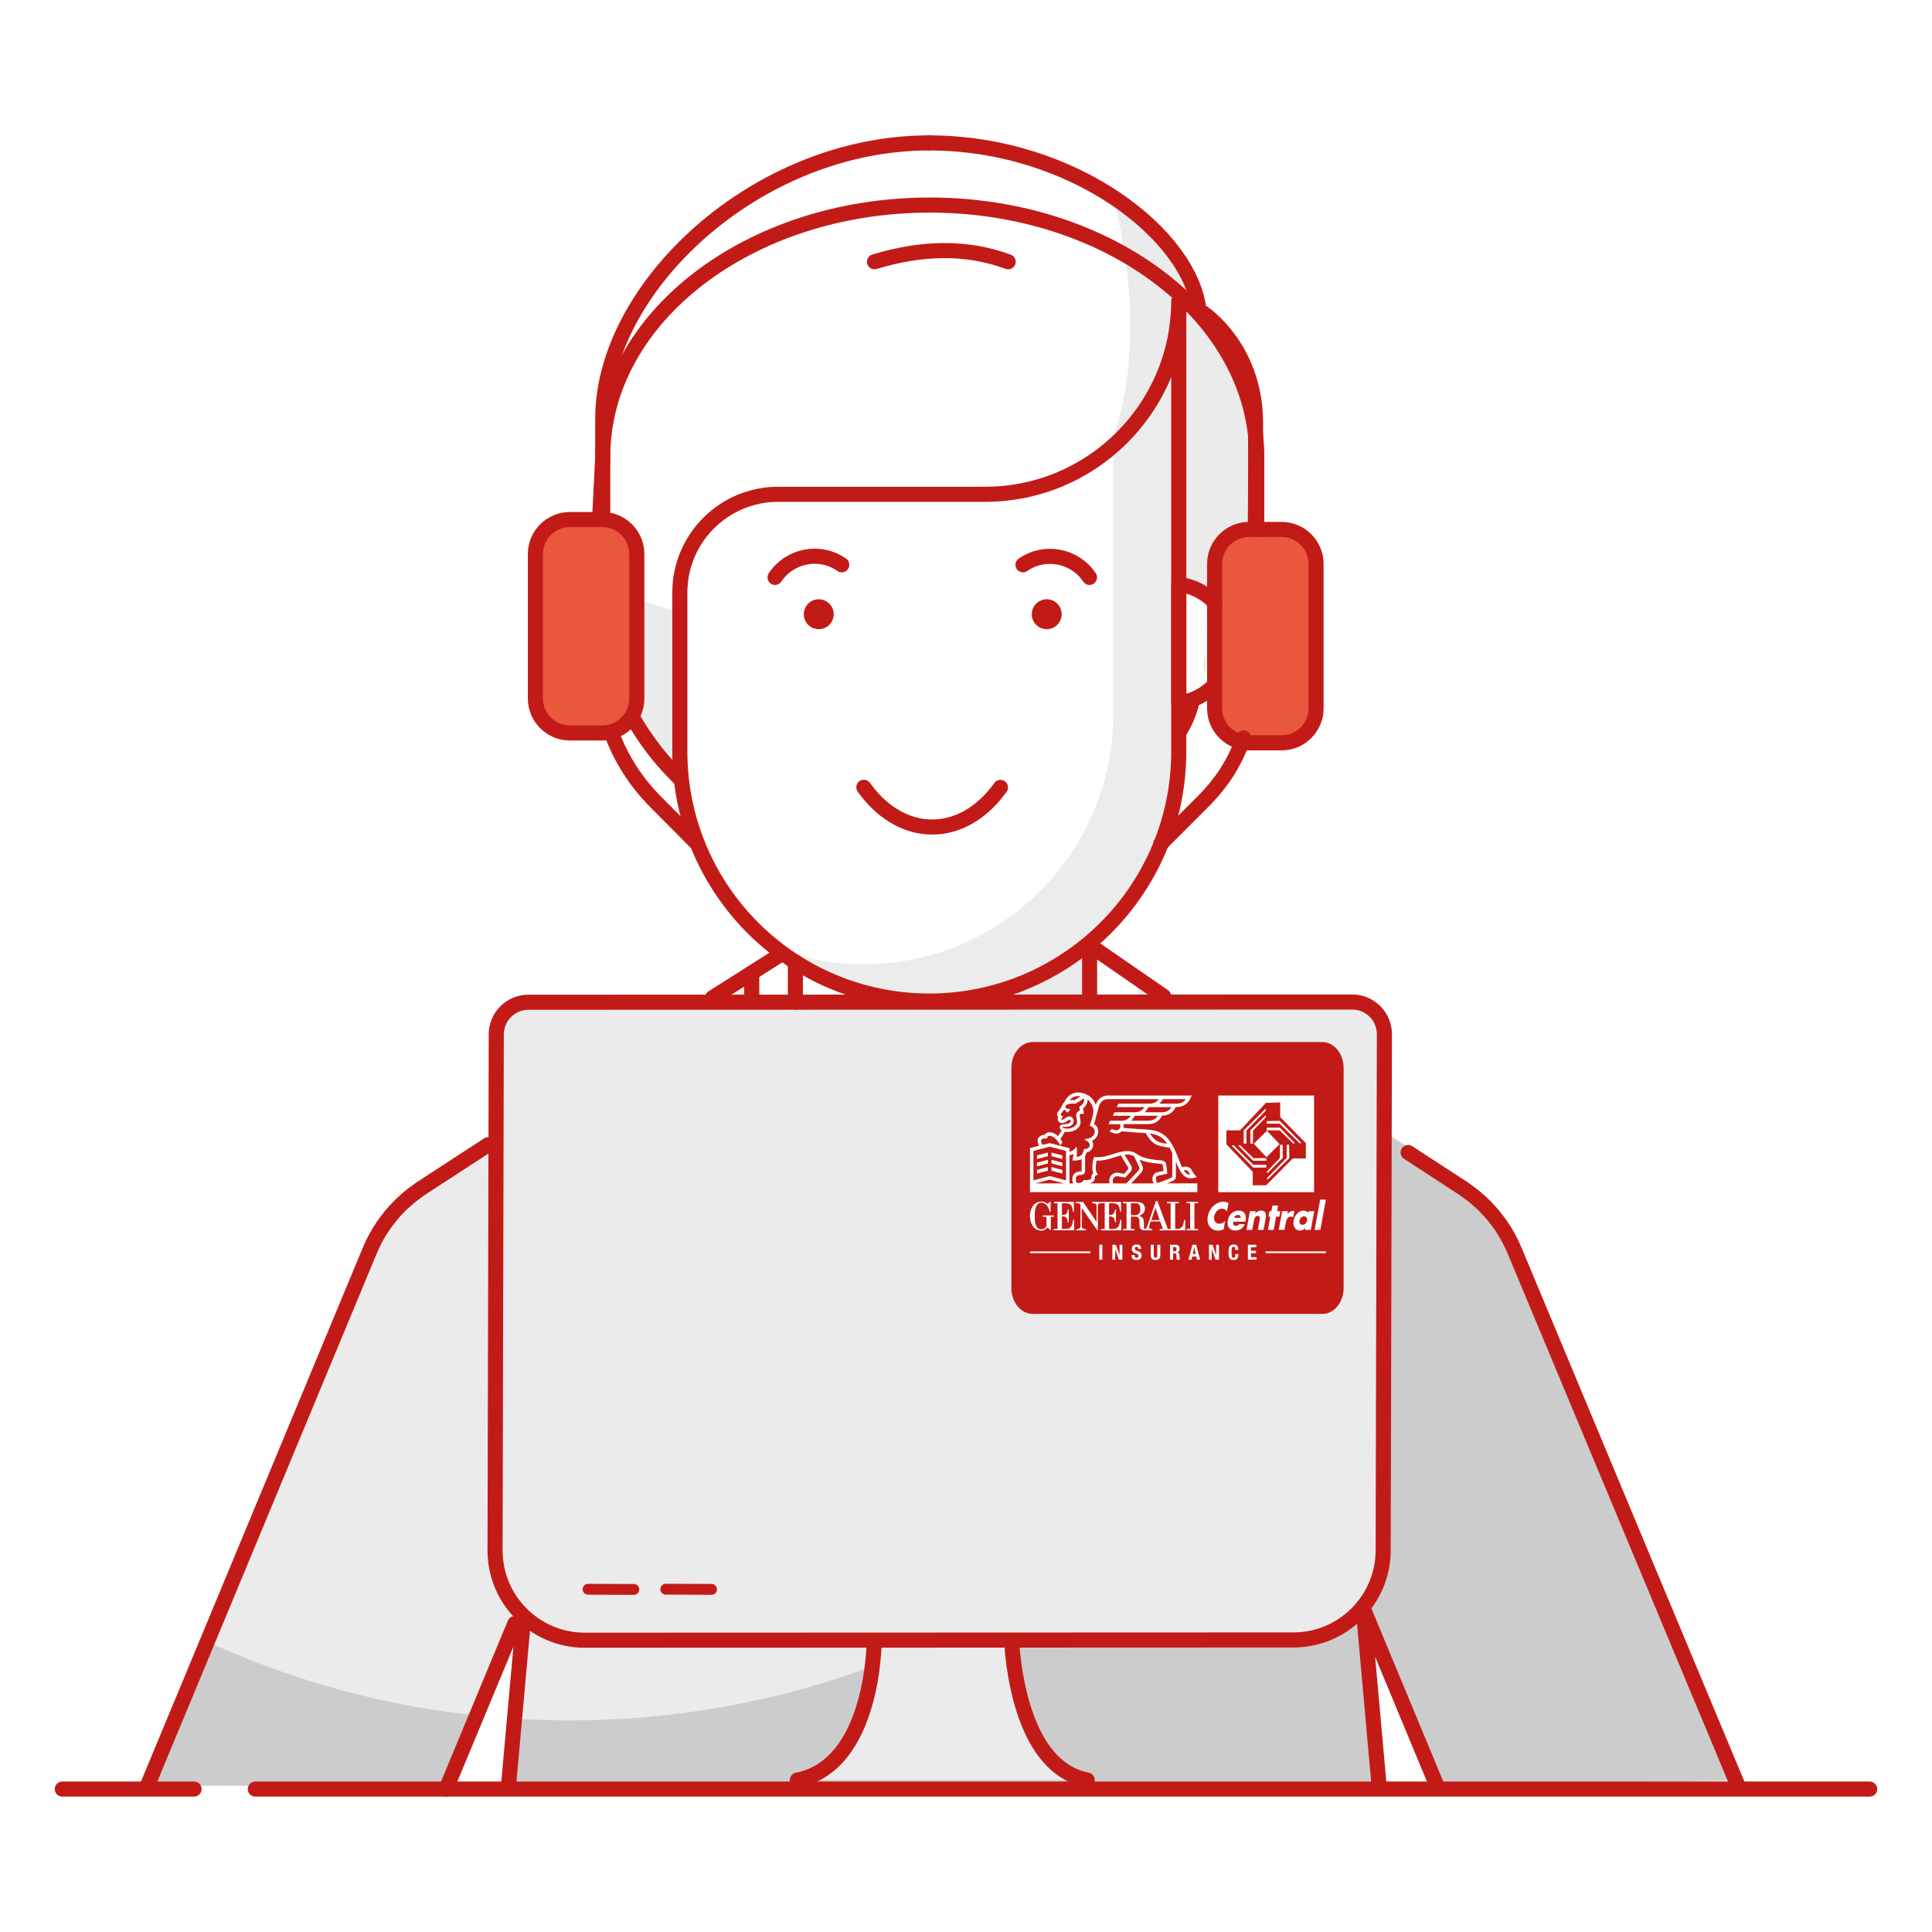<svg width="597" height="597" viewBox="0 0 597 597" fill="none" xmlns="http://www.w3.org/2000/svg">
<rect x="0" y="0" width="597" height="597" fill="#333333" stroke="none"/>
<g clip-path="url(#clip0_8210_501)">
<path fill-rule="evenodd" clip-rule="evenodd" d="M0 597H597V0H0V597Z" fill="white"/>
<path fill-rule="evenodd" clip-rule="evenodd" d="M287.769 44.164C287.769 44.164 361.998 44.383 371.34 98.482C381.955 104.979 388.326 114.857 388.345 129.787C388.363 136.489 387.118 162.086 388.284 160.808C386.913 186.679 381.335 203.017 369.81 205.876C369.866 219.855 364.857 226.832 355.137 236.706L343.92 248.068H219.59L208.499 236.706C198.765 226.841 187.263 213.418 187.291 199.431V145.953C187.291 73.79 249.757 44.164 287.769 44.164Z" fill="white"/>
<path fill-rule="evenodd" clip-rule="evenodd" d="M388.327 129.796C388.346 136.53 385.785 176.473 386.933 175.214C385.408 191.137 377.101 206.948 369.792 205.88C369.844 219.863 364.774 226.579 355.054 236.453L343.902 247.815H219.568L208.481 236.453C198.742 226.589 187.241 213.166 187.274 199.178V180.475C212.581 193.758 247.738 197.429 275.462 190.834C339.928 175.489 359.485 127.748 344.429 62.055C352.88 64.489 368.631 88.369 371.336 98.49C379.703 99.694 388.346 118.779 388.327 129.796Z" fill="#EBEBEB"/>
<path d="M287.056 44.164C233.681 44.164 186.252 88.813 186.252 129.297V194.249C186.224 208.33 197.763 228.049 207.53 237.979L218.653 249.415" stroke="#C21B17" stroke-width="4.664" stroke-linecap="round" stroke-linejoin="round"/>
<path d="M343.396 249.415L354.585 237.975C364.333 228.04 369.426 221.016 369.37 206.945C381.94 200.191 387.966 178.41 387.905 161.577C387.994 155.934 388.04 140.836 387.966 130.351C387.798 106.21 370.242 95.38 370.494 95.94C368.027 72.787 331.899 44.164 287.059 44.164" stroke="#C21B17" stroke-width="4.664" stroke-linecap="round" stroke-linejoin="round"/>
<path fill-rule="evenodd" clip-rule="evenodd" d="M246.013 291.867L131.716 366.217L131.72 366.226C131.58 366.32 131.436 366.408 131.296 366.502C130.806 366.828 130.344 367.196 129.869 367.542C129.211 368.022 128.549 368.484 127.919 369.001C127.625 369.244 127.355 369.515 127.061 369.762C126.301 370.424 125.54 371.086 124.822 371.8C124.664 371.958 124.519 372.136 124.365 372.299C123.563 373.12 122.779 373.959 122.042 374.855C121.889 375.037 121.758 375.242 121.609 375.429C120.904 376.31 120.214 377.201 119.58 378.143C117.985 380.494 116.632 383.017 115.527 385.671C115.527 385.675 115.527 385.675 115.527 385.68L46.531 551.721L139.118 552.047L160.218 501.256M160.218 501.256L163.599 493.117L162.783 502.235M162.783 502.235L158.394 551.264H427.455L422.529 496.26L445.383 551.264L537.676 550.247L469.301 385.68C469.296 385.675 469.296 385.675 469.296 385.671C468.191 383.017 466.838 380.494 465.243 378.143C464.604 377.192 463.904 376.291 463.195 375.401C463.051 375.223 462.929 375.032 462.785 374.855C462.043 373.959 461.26 373.12 460.457 372.294C460.299 372.136 460.159 371.958 460 371.8C459.282 371.082 458.522 370.424 457.757 369.762C457.473 369.515 457.197 369.244 456.903 369.001C456.274 368.484 455.607 368.017 454.949 367.542C454.473 367.192 454.016 366.828 453.527 366.502C453.387 366.408 453.247 366.32 453.102 366.226L453.107 366.217L338.809 291.867" fill="#CCCCCC"/>
<path fill-rule="evenodd" clip-rule="evenodd" d="M338.809 291.867H246.013L131.715 366.217L131.72 366.226C131.575 366.32 131.435 366.408 131.295 366.502C130.806 366.828 130.344 367.196 129.868 367.542C129.211 368.022 128.548 368.484 127.919 369.001C127.625 369.244 127.35 369.515 127.06 369.762C126.3 370.424 125.54 371.086 124.822 371.8C124.663 371.958 124.518 372.136 124.365 372.299C123.562 373.12 122.779 373.959 122.042 374.855C121.888 375.037 121.757 375.242 121.608 375.429C120.904 376.31 120.214 377.201 119.579 378.143C117.984 380.494 116.632 383.017 115.526 385.671L115.521 385.68L64.842 507.655C90.699 519.394 118.744 527.169 148.193 530.191L163.599 493.117L160.194 531.143C165.432 531.446 170.702 531.614 176.01 531.614C293.535 531.614 393.448 456.289 430.15 351.287L338.809 291.867Z" fill="#EBEBEB"/>
<path fill-rule="evenodd" clip-rule="evenodd" d="M233.568 299.961V325.665C233.568 358.22 259.958 384.614 292.513 384.614C325.068 384.614 351.457 358.22 351.457 325.665V299.476L332.796 288.04C332.796 288.04 282.354 307.727 249.981 285.512C240.704 293.823 233.568 299.961 233.568 299.961Z" fill="white"/>
<path fill-rule="evenodd" clip-rule="evenodd" d="M247.059 283.637V325.661C247.059 350.767 267.413 371.121 292.519 371.121C317.626 371.121 337.98 350.767 337.98 325.661V283.633C323.521 290.065 285.136 306.865 247.059 283.637Z" fill="#EBEBEB"/>
<path fill-rule="evenodd" clip-rule="evenodd" d="M261.75 290.727C256.881 288.955 251.97 286.627 247.059 283.633V325.651C247.059 350.539 267.063 370.725 291.862 371.079V333.021C291.862 313.945 279.674 297.252 261.75 290.727Z" fill="white"/>
<path fill-rule="evenodd" clip-rule="evenodd" d="M371.781 214.568C369.734 215.436 367.486 215.912 365.126 215.912C355.686 215.912 348.027 208.258 348.027 198.813C348.027 189.373 355.686 181.715 365.126 181.715C367.994 181.715 370.695 182.424 373.069 183.669" fill="white"/>
<path fill-rule="evenodd" clip-rule="evenodd" d="M373.072 183.684C378.515 186.543 382.228 192.251 382.228 198.828C382.228 205.908 377.923 211.985 371.785 214.583" fill="white"/>
<path fill-rule="evenodd" clip-rule="evenodd" d="M365.128 93.082V232.505C365.128 275.069 330.642 309.588 288.077 309.625C245.485 309.625 210.957 275.097 210.957 232.505V183.117C210.957 166.368 224.511 152.782 241.264 152.74H304.882C337.913 152.983 364.885 126.407 365.128 93.376C365.128 93.278 365.128 93.18 365.128 93.082Z" fill="#ECECEC"/>
<path fill-rule="evenodd" clip-rule="evenodd" d="M343.995 220.759V138.793C333.132 148.009 319.345 153.056 305.101 153.028H241.483C224.707 152.948 211.036 166.484 210.957 183.26C210.957 183.311 210.957 183.358 210.957 183.409V232.499C210.985 256.486 222.188 279.083 241.264 293.626C249.445 296.49 258.055 297.954 266.725 297.954C309.359 297.996 343.953 263.468 343.995 220.834V220.759Z" fill="white"/>
<path fill-rule="evenodd" clip-rule="evenodd" d="M253.001 185.18C255.552 185.18 257.623 187.251 257.623 189.802C257.623 192.358 255.552 194.424 253.001 194.424C250.45 194.424 248.379 192.358 248.379 189.802C248.379 187.251 250.45 185.18 253.001 185.18Z" fill="#C21B17"/>
<path fill-rule="evenodd" clip-rule="evenodd" d="M323.446 185.18C325.998 185.18 328.068 187.251 328.068 189.802C328.068 192.358 325.998 194.424 323.446 194.424C320.895 194.424 318.824 192.358 318.824 189.802C318.824 187.251 320.895 185.18 323.446 185.18Z" fill="#C21B17"/>
<path fill-rule="evenodd" clip-rule="evenodd" d="M154.001 478.823L427.399 479.322C427.371 492.064 418.299 507.05 405.562 507.017L177.004 507.083C170.875 507.069 165.003 504.615 160.684 500.264C156.365 495.912 153.959 490.022 153.987 483.893L154.001 478.758V478.823Z" fill="#CCCCCC"/>
<path fill-rule="evenodd" clip-rule="evenodd" d="M246.395 550.048C270.116 545.37 270.116 503.062 270.116 503.062H312.419C312.419 503.062 312.419 545.37 335.945 550.048" fill="#EBEBEB"/>
<path fill-rule="evenodd" clip-rule="evenodd" d="M350.186 309.633H418.869C424.359 309.647 428.804 314.106 428.79 319.6L428.412 479.265C428.375 494.591 415.922 506.983 400.6 506.951L181.66 507.035C166.334 506.997 153.941 494.544 153.979 479.218L154.352 319.553C154.366 314.059 158.829 309.619 164.319 309.633H350.186Z" fill="#EBEBEB"/>
<path fill-rule="evenodd" clip-rule="evenodd" d="M396.461 229.979H386.377C380.529 229.979 375.748 225.193 375.748 219.349V174.677C375.748 168.828 380.529 164.043 386.377 164.043H396.461C402.31 164.043 407.091 168.828 407.091 174.677V219.349C407.091 225.193 402.31 229.979 396.461 229.979Z" fill="#E9573D"/>
<path fill-rule="evenodd" clip-rule="evenodd" d="M186.151 226.483H176.067C170.218 226.483 165.438 221.697 165.438 215.853V171.181C165.438 165.332 170.218 160.547 176.067 160.547H186.151C191.999 160.547 196.78 165.332 196.78 171.181V215.853C196.78 221.697 191.999 226.483 186.151 226.483Z" fill="#E9573D"/>
<path d="M245.773 309.668V297.262" stroke="#C21B17" stroke-width="4.664" stroke-linecap="round" stroke-linejoin="round"/>
<path d="M336.695 291.449V308.45" stroke="#C21B17" stroke-width="4.664" stroke-linecap="round" stroke-linejoin="round"/>
<path d="M241.053 295.05L220.158 308.31M150.85 353.728L130.436 367.007L130.44 367.011C130.3 367.105 130.156 367.193 130.016 367.287C129.526 367.618 129.069 367.982 128.593 368.331C127.936 368.807 127.273 369.274 126.644 369.787C126.345 370.029 126.075 370.3 125.786 370.552C125.025 371.209 124.265 371.871 123.547 372.585C123.384 372.748 123.244 372.926 123.085 373.084C122.288 373.91 121.499 374.749 120.762 375.64C120.608 375.827 120.478 376.027 120.329 376.218C119.629 377.095 118.939 377.986 118.3 378.928C116.709 381.284 115.352 383.807 114.251 386.461L114.247 386.465L45.256 552.511M137.838 552.832L159.082 501.705M161.624 501.705L157.114 552.054M426.174 552.054L421.249 497.046L444.103 552.054M537.147 552.054L468.02 386.465L468.016 386.461C466.915 383.807 465.558 381.284 463.967 378.933C463.324 377.977 462.629 377.077 461.915 376.19C461.775 376.013 461.649 375.817 461.505 375.64C460.768 374.749 459.98 373.91 459.182 373.084C459.024 372.921 458.879 372.748 458.72 372.585C458.002 371.871 457.242 371.209 456.482 370.552C456.192 370.3 455.922 370.029 455.623 369.787C454.994 369.274 454.331 368.807 453.674 368.327C453.198 367.982 452.741 367.613 452.251 367.287C452.111 367.193 451.967 367.105 451.827 367.011L451.832 367.007L435.125 356.14M359.562 307.862L337.534 292.652" stroke="#C21B17" stroke-width="4.664" stroke-linecap="round" stroke-linejoin="round"/>
<path d="M232.293 309.34V300.758" stroke="#C21B17" stroke-width="4.664" stroke-linecap="round" stroke-linejoin="round"/>
<path d="M239.498 178.417C243.994 171.672 253.103 169.849 259.847 174.345C259.941 174.406 260.029 174.466 260.118 174.527" stroke="#C21B17" stroke-width="4.664" stroke-linecap="round" stroke-linejoin="round"/>
<path d="M336.655 178.418C332.14 171.688 323.022 169.887 316.291 174.402C316.231 174.444 316.17 174.486 316.109 174.528" stroke="#C21B17" stroke-width="4.664" stroke-linecap="round" stroke-linejoin="round"/>
<path d="M309.15 243.31C303.395 251.365 295.33 256.117 286.576 255.507C278.908 254.97 272.015 250.404 266.936 243.277" stroke="#C21B17" stroke-width="4.664" stroke-linecap="round" stroke-linejoin="round"/>
<path d="M375.343 186.171C372.479 183.153 368.604 181.101 364.252 180.551V217.238C368.445 216.707 372.13 214.813 374.919 212.052" stroke="#C21B17" stroke-width="4.664" stroke-linecap="round" stroke-linejoin="round"/>
<path fill-rule="evenodd" clip-rule="evenodd" d="M336.517 291.445C323.136 302.615 305.911 309.336 287.125 309.336C244.672 309.294 210.237 274.957 210.074 232.505V183.122C210.074 166.34 223.675 152.74 240.456 152.74H304.148C337.217 152.861 364.124 126.155 364.245 93.082V232.505C364.156 256.198 353.392 277.359 336.517 291.445Z" stroke="#C21B17" stroke-width="4.664" stroke-linecap="round" stroke-linejoin="round"/>
<path d="M188.967 226.516C191.924 234.487 196.588 241.804 202.735 247.914L215.505 260.759" stroke="#C21B17" stroke-width="4.664" stroke-linecap="round" stroke-linejoin="round"/>
<path d="M358.668 260.76L371.508 247.92C377.632 241.814 381.335 235.98 384.278 228.027" stroke="#C21B17" stroke-width="4.664" stroke-linecap="round" stroke-linejoin="round"/>
<path d="M19.253 552.836H59.965" stroke="#C21B17" stroke-width="4.664" stroke-linecap="round" stroke-linejoin="round"/>
<path d="M78.897 552.836H577.746" stroke="#C21B17" stroke-width="4.664" stroke-linecap="round" stroke-linejoin="round"/>
<path fill-rule="evenodd" clip-rule="evenodd" d="M163.317 309.698L417.868 309.633C423.357 309.647 427.797 314.11 427.788 319.6L427.41 479.33C427.233 494.428 415.018 506.615 399.92 506.755L180.658 506.839C165.332 506.801 152.939 494.348 152.977 479.027L153.35 319.619C153.364 314.124 157.827 309.684 163.317 309.698Z" stroke="#C21B17" stroke-width="4.664"/>
<path d="M181.717 491.094L195.854 491.145" stroke="#C21B17" stroke-width="3.358" stroke-linecap="round" stroke-linejoin="round"/>
<path d="M312.793 509.75C313.894 521.867 318.306 546.54 335.95 550.052" stroke="#C21B17" stroke-width="4.664" stroke-linecap="round" stroke-linejoin="round"/>
<path d="M246.395 550.062C270.116 545.384 270.116 507.055 270.116 507.055" stroke="#C21B17" stroke-width="4.664" stroke-linecap="round" stroke-linejoin="round"/>
<path d="M205.729 491.074L219.865 491.126" stroke="#C21B17" stroke-width="3.358" stroke-linecap="round" stroke-linejoin="round"/>
<path fill-rule="evenodd" clip-rule="evenodd" d="M186.151 226.483H176.067C170.218 226.483 165.438 221.697 165.438 215.853V171.181C165.438 165.332 170.218 160.547 176.067 160.547H186.151C191.999 160.547 196.78 165.332 196.78 171.181V215.853C196.78 221.697 191.999 226.483 186.151 226.483Z" stroke="#C21B17" stroke-width="4.664"/>
<path fill-rule="evenodd" clip-rule="evenodd" d="M396.043 229.541H385.959C380.111 229.541 375.33 224.756 375.33 218.912V174.24C375.33 168.391 380.111 163.605 385.959 163.605H396.043C401.892 163.605 406.673 168.391 406.673 174.24V218.912C406.673 224.756 401.892 229.541 396.043 229.541Z" stroke="#C21B17" stroke-width="4.664"/>
<path d="M185.27 160.543L186.254 141.15C186.254 98.194 231.495 63.367 287.301 63.367C343.106 63.367 388.343 98.194 388.343 141.15V163.617" stroke="#C21B17" stroke-width="4.664" stroke-linecap="round" stroke-linejoin="round"/>
<path d="M270.225 80.881C284.641 76.511 298.479 76.054 311.53 80.881" stroke="#C21B17" stroke-width="4.664" stroke-linecap="round" stroke-linejoin="round"/>
<path fill-rule="evenodd" clip-rule="evenodd" d="M408.602 406H319.108C315.469 406 312.521 402.412 312.521 397.987V330.013C312.521 325.588 315.469 322 319.108 322H408.602C412.239 322 415.188 325.588 415.188 330.013V397.987C415.188 402.412 412.239 406 408.602 406Z" fill="#C21B17"/>
<path d="M360.554 365.672L361.647 365.254L361.662 365.249C363.215 364.6 363.435 364.195 363.364 363.154V358.942C364.546 361.969 365.662 364.097 367.954 364.097C368.265 364.097 368.597 364.059 368.955 363.976L369.849 363.773L369.233 363.087C368.843 362.652 368.651 362.314 368.431 361.92C368.339 361.76 368.25 361.593 368.135 361.41C367.599 360.531 366.324 360.235 365.292 360.701C364.822 359.764 364.352 358.54 363.785 357.03L363.66 356.741C363.563 356.517 363.463 356.288 363.364 356.061V356.022H363.348C362.996 355.226 362.62 354.425 362.173 353.675C361.765 352.992 361.351 352.407 360.906 351.879C359.713 350.465 358.132 349.583 356.206 349.264C354.878 349.042 353.933 348.993 352.743 348.937C352.495 348.926 352.237 348.913 351.961 348.895C351.422 348.864 350.306 348.774 349.228 348.684C348.5 348.625 347.757 348.563 347.169 348.519C347.21 348.352 347.233 348.179 347.233 348.001C347.233 347.759 347.21 347.548 347.169 347.355H354.824C356.796 347.355 358.224 346.476 359.075 344.744C361.037 344.726 362.457 343.83 363.295 342.078H363.568C365.609 342.078 367.07 341.137 367.908 339.282L368.255 338.519H342.318C340.615 338.519 339.164 339.64 338.62 341.374L338.604 341.434C338.165 340.194 337.358 339.14 336.321 338.519C334.883 337.656 333.248 337.368 331.945 337.744C331.516 337.87 331.084 338.066 330.74 338.298C330.438 338.496 330.019 338.816 329.715 339.21C329.383 339.638 329.064 340.158 328.829 340.642C328.681 340.766 328.563 340.892 328.484 341.016L328.173 341.604L328.157 341.637C327.787 342.485 327.335 343.072 326.982 343.485C326.632 343.897 326.614 344.286 326.66 344.541C326.711 344.819 326.862 345.049 327.021 345.221L327.01 345.237C326.906 345.417 326.852 345.621 326.852 345.832C326.852 346.522 327.447 347.043 328.18 347.043C328.714 347.043 329.148 346.793 329.606 346.484C329.792 346.36 330.29 346.028 330.451 346.01C330.655 346.01 330.844 346.198 330.844 346.404C330.844 346.968 330.121 347.275 329.603 347.311L328.551 347.424C327.792 347.496 327.432 347.903 327.432 348.264C327.432 348.625 327.605 348.834 327.723 348.955L327.802 349.035L328.07 349.274L326.952 351.088C326.155 350.343 325.222 349.893 324.397 349.867C323.863 349.849 323.401 350.014 323.061 350.333C322.964 350.428 322.877 350.534 322.806 350.653H322.785C321.904 350.653 321.194 351.129 320.844 351.665C320.469 352.25 320.604 353.263 321.082 354.036L318.262 354.773V368.369H369.977V365.659H360.561L360.554 365.672ZM367.164 361.985C367.267 362.152 367.356 362.309 367.44 362.459C367.542 362.644 367.645 362.827 367.767 363.015C366.955 362.966 366.342 362.51 365.775 361.655C366.299 361.469 366.932 361.601 367.167 361.985M355.984 350.354C357.65 350.632 359.014 351.387 360.038 352.601C360.258 352.863 360.47 353.137 360.676 353.435C357.874 353.064 356.899 352.655 355.333 350.256C355.542 350.284 355.757 350.315 355.984 350.354ZM354.778 346.308H349.522C349.971 345.909 350.349 345.396 350.653 344.778H357.798C357.126 345.816 356.155 346.308 354.781 346.308M358.962 343.698H353.706C354.171 343.286 354.559 342.758 354.868 342.111H362.02C361.348 343.188 360.362 343.698 358.965 343.698M359.318 339.638H366.439C365.772 340.586 364.822 341.037 363.507 341.037H358.25C358.666 340.666 359.024 340.199 359.318 339.638ZM330.538 339.913C330.706 339.697 330.98 339.455 331.307 339.238C331.562 339.068 331.894 338.916 332.221 338.821C332.737 338.674 333.33 338.661 333.945 338.78L332.055 339.955C331.82 339.929 331.59 339.918 331.368 339.918C331.046 339.918 330.752 339.944 330.482 339.988C330.502 339.962 330.52 339.936 330.54 339.911M328.331 348.329C328.349 348.254 328.408 348.195 328.469 348.197L329.391 348.228C330.512 348.189 331.657 347.723 331.784 346.543C331.784 345.747 331.222 344.969 330.431 344.969C330.007 344.969 329.531 345.265 328.995 345.623C328.645 345.858 328.369 346.041 328.162 346.041C328.022 346.041 327.907 345.945 327.907 345.868C327.907 345.855 327.907 345.84 327.912 345.827L328.499 345.033L327.991 344.688C327.884 344.616 327.715 344.482 327.697 344.381C327.687 344.335 327.756 344.25 327.779 344.224C327.989 343.977 328.231 343.675 328.474 343.302C328.625 343.09 328.711 342.972 328.962 342.972C329.212 342.972 329.414 343.173 329.414 343.42C329.414 343.585 329.59 343.714 329.812 343.714C330.035 343.714 330.134 343.557 330.27 343.42C330.27 343.42 330.793 342.936 330.515 342.706C330.198 342.444 328.929 342.979 329.281 341.802L329.371 341.634C329.506 341.454 330.114 341.001 331.368 341.001C331.606 341.001 331.856 341.019 332.111 341.05L332.3 341.073L334.962 339.416C334.985 339.473 334.995 339.514 334.995 339.514V339.529C335.136 340.344 334.627 341.31 333.818 341.781L333.491 341.969L333.7 343.18C333.016 343.392 332.54 343.943 332.54 344.61C332.54 344.84 332.592 345.11 332.66 345.453C332.735 345.834 332.819 346.265 332.839 346.705C332.839 347.968 331.115 348.8 329.657 348.751H329.618C329.557 348.751 328.63 348.674 328.4 348.493C328.356 348.46 328.321 348.385 328.331 348.329ZM321.731 352.286C321.94 351.962 322.423 351.681 323.026 351.789L323.483 351.869L323.626 351.426C323.664 351.307 323.715 351.22 323.787 351.15C323.917 351.029 324.106 350.97 324.351 350.977C324.997 350.998 325.802 351.451 326.459 352.16C326.696 352.418 326.906 352.717 327.095 353.021C327.13 353.085 327.174 353.152 327.212 353.214C327.266 353.299 327.309 353.366 327.317 353.384C327.34 353.425 327.664 353.917 327.641 353.948C327.863 353.636 328.083 353.319 328.305 353.008C328.31 353 328.303 352.969 328.282 352.928C328.231 352.82 328.116 352.634 328.045 352.523C328.027 352.495 328.012 352.469 327.994 352.443C327.994 352.441 327.991 352.438 327.989 352.436C327.984 352.423 327.953 352.376 327.915 352.315C327.84 352.199 327.736 352.029 327.69 351.936L329.084 349.686C329.432 349.761 329.728 349.771 329.869 349.771H329.904C331.871 349.771 333.907 348.627 333.907 346.713V346.667C333.881 346.146 333.784 345.646 333.708 345.247C333.657 344.984 333.608 344.737 333.608 344.61C333.608 344.399 333.899 344.167 334.318 344.167H334.954L334.666 342.505C335.56 341.841 336.111 340.758 336.081 339.725C337.044 340.47 337.726 341.766 337.851 343.142C337.887 343.541 337.807 344.1 337.68 344.688L337.611 344.933H337.621C337.394 345.896 337.056 346.883 336.88 347.349L336.717 347.782L337.118 348.012C337.836 348.421 338.277 348.72 338.277 349.674C338.277 350.766 337.302 351.606 336.359 351.784L335.069 352.026L336.16 352.76C336.51 352.995 336.717 353.379 336.717 353.786C336.717 354.474 336.137 355.03 335.427 355.03H335.016L334.901 355.412C334.5 356.726 334.065 357.37 332.668 357.506C332.732 357.107 332.778 356.723 332.778 356.18C332.778 356.051 332.768 355.693 332.763 355.579L332.701 354.355L331.846 355.231C331.557 355.528 331.044 355.765 330.477 355.875V354.806L324.367 353.206L322.19 353.776C321.708 353.286 321.608 352.477 321.728 352.289M319.973 365.677L324.367 364.525L328.76 365.677H319.973ZM329.409 364.731L324.369 363.41L319.327 364.731V355.636L324.369 354.317L329.409 355.636V364.731ZM331.751 362.964C331.296 363.623 331.24 364.535 331.585 365.677H330.479V356.965C330.875 356.904 331.302 356.79 331.7 356.607C331.677 356.989 331.626 357.287 331.554 357.689C331.539 357.782 331.521 357.88 331.503 357.983L331.396 358.612H332.03C332.975 358.612 333.682 358.462 334.224 358.179V361.815C334.224 361.907 334.152 361.985 334.065 361.985H333.907C332.967 361.985 332.18 362.34 331.754 362.961M343.368 363.196C342.98 363.644 342.605 364.425 342.847 365.674H336.3C337.003 365.605 337.514 365.44 337.869 365.069C338.298 364.618 338.336 364.005 338.321 363.564C338.336 363.525 338.405 363.379 338.724 363.232L339.289 362.971L338.949 362.448C338.39 361.58 338.635 359.686 338.852 358.656H338.903C341.123 358.656 342.559 358.189 344.071 357.7C344.464 357.571 344.875 357.439 345.304 357.313L345.317 357.308C345.317 357.308 345.769 357.164 346.372 357.022L348.505 360.57L348.525 360.601C348.737 360.905 348.766 361.109 348.377 361.565L347.31 362.729L345.555 362.399H345.539C344.748 362.273 343.894 362.588 343.366 363.196M343.943 365.677C343.749 364.914 343.828 364.304 344.173 363.907C344.502 363.525 345.011 363.41 345.368 363.461L347.402 363.842L347.453 363.853H347.736L349.172 362.291L349.184 362.276C349.43 361.987 350.178 361.114 349.417 360.001L347.496 356.811C347.815 356.764 348.135 356.739 348.428 356.739H348.441C348.441 356.739 349.414 356.723 350.444 357.329C350.584 357.63 350.778 358.03 350.995 358.47C351.399 359.295 351.9 360.32 352.04 360.735C352.086 360.866 352.219 361.261 351.739 361.763L348.061 365.68H343.946L343.943 365.677ZM356.482 365.677H349.532L352.51 362.505C353.11 361.876 353.305 361.124 353.049 360.382C352.904 359.954 352.513 359.135 352.102 358.297C353.284 358.851 355.077 359.351 358.725 359.648C359.164 359.684 359.282 359.833 359.369 360.238L359.527 361.827L357.621 362.255C356.985 362.384 356.482 362.807 356.245 363.42C355.984 364.097 356.071 364.894 356.482 365.677ZM357.243 363.809C357.348 363.538 357.555 363.366 357.836 363.312L360.692 362.67L360.434 360.101L360.426 360.044C360.355 359.707 360.143 358.681 358.817 358.573C353.713 358.158 352.531 357.393 351.289 356.584C351.289 356.584 351.287 356.576 351.284 356.574L351.276 356.579L351.197 356.527C349.872 355.662 348.556 355.654 348.426 355.659C346.98 355.659 345.151 356.236 345 356.285C344.559 356.417 344.147 356.548 343.746 356.677C342.15 357.197 340.768 357.646 338.449 357.576L338.025 357.563L337.917 357.975C337.833 358.292 337.184 360.879 337.81 362.541C337.248 362.987 337.248 363.505 337.253 363.572C337.276 364.141 337.143 364.28 337.1 364.324C336.832 364.605 335.943 364.644 335.194 364.644H334.911L334.752 364.865C334.29 365.507 333.291 365.656 332.653 365.491C332.372 364.631 332.364 363.971 332.635 363.58C332.957 363.113 333.634 363.064 333.91 363.064H334.068C334.747 363.064 335.299 362.505 335.299 361.817V357.187C335.506 356.865 335.669 356.494 335.815 356.076C336.936 355.896 337.792 354.938 337.792 353.786C337.792 353.345 337.662 352.915 337.429 352.549C338.464 352.047 339.35 351.021 339.35 349.674C339.35 348.326 338.679 347.71 338.04 347.306C338.221 346.788 338.518 345.878 338.719 344.963L339.616 341.725C340.017 340.454 341.064 339.635 342.285 339.635H358.071C357.402 340.583 356.454 341.034 355.139 341.034H345.585L345.09 342.111H353.649C352.978 343.188 351.992 343.698 350.594 343.698H344.387L343.889 344.775H349.427C348.755 345.814 347.782 346.306 346.41 346.306H343.026L342.528 347.383H346.073C346.107 347.429 346.196 347.592 346.196 348.027C346.196 348.72 345.619 349.284 344.909 349.284C344.666 349.284 344.456 349.228 344.091 349.078C343.933 349.011 343.777 348.944 343.621 348.877L342.796 349.622C342.949 349.689 343.103 349.753 343.258 349.82C343.971 350.132 344.37 350.295 344.906 350.295C345.56 350.295 346.147 350.021 346.566 349.586C347.172 349.627 348.155 349.707 349.1 349.784C350.237 349.88 351.307 349.967 351.861 349.998C352.14 350.014 352.398 350.027 352.646 350.037C353.116 350.063 353.547 350.083 353.979 350.114C356.132 353.644 357.236 354.108 361.41 354.61C361.708 355.154 361.982 355.729 362.24 356.306V363.216C362.263 363.531 362.263 363.639 362.222 363.696C362.079 363.886 361.433 364.159 361.208 364.252L357.69 365.589C357.223 364.953 357.057 364.286 357.241 363.806M328.29 357.035L324.923 356.154V357.267L328.29 358.148V357.035ZM320.443 358.148L323.81 357.267V356.154L320.443 357.035V358.148ZM320.443 360.385L323.81 359.503V358.39L320.443 359.271V360.385ZM328.29 359.271L324.923 358.39V359.503L328.29 360.385V359.271ZM328.29 361.511L324.923 360.627V361.74L328.29 362.624V361.511ZM320.443 362.624L323.81 361.74V360.627L320.443 361.511V362.624Z" fill="white"/>
<path d="M406.051 368.389H376.443V338.523H406.051V368.389ZM391.175 340.794L383.173 349.283H378.966V353.597L387.106 362.087V366.261H391.244L399.454 357.979H403.522V353.249L395.589 345.177V340.654L391.175 340.794ZM398.338 353.803L398.371 357.833L391.646 364.521L391.576 364.04L397.617 357.797V353.803H398.338ZM396.319 357.83L391.609 362.479L391.541 361.996L395.568 357.797V353.803H396.286L396.319 357.83ZM387.29 359.986L391.252 359.979V360.703L387.257 360.744L380.613 353.973L381.091 353.903L387.29 359.986ZM387.287 357.92L391.249 357.912V358.637L387.254 358.678L382.639 353.935L383.116 353.864L387.287 357.92ZM395.349 353.551L391.339 357.503L387.469 353.406L391.479 349.453L395.349 353.551ZM391.173 345.155L387.145 349.355V353.35H386.427V353.352L386.394 349.322L391.104 344.674L391.173 345.155ZM391.137 343.112L385.096 349.355V353.35H384.376L384.343 349.319L391.068 342.631L391.137 343.112ZM400.074 353.218L399.597 353.287L395.426 349.229L391.464 349.239V348.516H391.467L395.459 348.475L400.074 353.218ZM402.098 353.18L401.62 353.249L395.421 347.165L391.459 347.173V346.449L395.454 346.408L402.098 353.18Z" fill="white"/>
<path fill-rule="evenodd" clip-rule="evenodd" d="M387.471 353.412L391.481 349.46L395.351 353.556L391.341 357.509L387.471 353.412ZM391.254 360.709V359.985L387.292 359.993L381.093 353.909L380.615 353.979L387.259 360.75L391.254 360.709ZM391.251 358.643V357.919L387.29 357.926L383.118 353.871L382.641 353.94L387.257 358.684L391.251 358.643ZM384.38 353.355H385.098V349.362L391.139 343.119L391.07 342.637L384.345 349.326L384.378 353.355H384.38ZM386.429 353.355H387.147V349.362L391.175 345.162L391.106 344.68L386.396 349.328L386.429 353.358V353.355ZM391.461 346.458V347.182L395.423 347.174L401.622 353.258L402.1 353.188L395.456 346.417L391.461 346.458ZM391.466 348.522V349.246L395.428 349.235L399.599 353.294L400.077 353.224L395.461 348.48L391.469 348.522H391.466ZM398.337 353.812H397.619V357.805L391.576 364.048L391.645 364.53L398.37 357.841L398.337 353.812ZM396.289 353.812H395.571V357.805L391.543 362.005L391.612 362.487L396.322 357.839L396.289 353.809V353.812Z" fill="white"/>
<path fill-rule="evenodd" clip-rule="evenodd" d="M379.609 371.759L379.119 374.405L379.065 374.299L379.001 374.193L378.932 374.101L378.863 374.013L378.782 373.926L378.692 373.851L378.603 373.784L378.506 373.722L378.401 373.665L378.299 373.616L378.189 373.578L378.079 373.542L377.967 373.516L377.852 373.498L377.734 373.485H377.609H377.499L377.395 373.498L377.285 373.511L377.183 373.529L377.086 373.554L376.983 373.578L376.886 373.616L376.782 373.652L376.692 373.704L376.595 373.753L376.501 373.81L376.411 373.864L376.322 373.933L376.238 374.008L376.148 374.083L376.066 374.163L375.982 374.25L375.908 374.343L375.831 374.431L375.762 374.523L375.693 374.621L375.632 374.722L375.576 374.822L375.522 374.928L375.466 375.031L375.425 375.137L375.377 375.25L375.336 375.361L375.3 375.479L375.272 375.598L375.239 375.716L375.218 375.84L375.198 375.964L375.183 376.082L375.17 376.201L375.162 376.317V376.43V376.541L375.177 376.646L375.183 376.752L375.203 376.853L375.223 376.95L375.252 377.051L375.287 377.144L375.321 377.236L375.369 377.324L375.41 377.412L375.466 377.492L375.522 377.571L375.576 377.646L375.645 377.716L375.706 377.778L375.775 377.839L375.852 377.888L375.928 377.94L376.01 377.984L376.092 378.02L376.184 378.056L376.273 378.082L376.368 378.107L376.465 378.125L376.57 378.138L376.672 378.143H376.782H376.899L377.017 378.131L377.134 378.113L377.259 378.087L377.374 378.051L377.492 378.007L377.617 377.963L377.734 377.901L377.857 377.839L377.967 377.772L378.084 377.698L378.197 377.615L378.299 377.535L378.401 377.443L378.498 377.35L378.595 377.244L378.112 379.883L377.974 379.926L377.844 379.975L377.714 380.014L377.581 380.058L377.464 380.089L377.341 380.125L377.224 380.156L377.098 380.187L377.009 380.207L376.92 380.225L376.825 380.238L376.733 380.249L376.639 380.261L376.549 380.269L376.452 380.274H376.355L376.161 380.269L375.977 380.256L375.791 380.231L375.612 380.194L375.438 380.151L375.267 380.094L375.101 380.027L374.935 379.952L374.776 379.87L374.618 379.777L374.472 379.671L374.329 379.566L374.197 379.442L374.066 379.318L373.936 379.182L373.819 379.038L373.701 378.878L373.599 378.71L373.502 378.535L373.418 378.362L373.343 378.174L373.282 377.984L373.234 377.79L373.19 377.592L373.165 377.381L373.144 377.175L373.129 376.958V376.739L373.144 376.518L373.165 376.293L373.19 376.064L373.226 375.827L373.275 375.611L373.323 375.399L373.384 375.18L373.453 374.977L373.53 374.766L373.619 374.559L373.714 374.356L373.811 374.15L373.921 373.951L374.038 373.753L374.163 373.567L374.294 373.387L374.432 373.212L374.577 373.039L374.728 372.877L374.881 372.715L375.045 372.565L375.211 372.423L375.384 372.287L375.556 372.163L375.734 372.045L375.921 371.934L376.107 371.828L376.299 371.733L376.501 371.648L376.692 371.573L376.886 371.504L377.078 371.455L377.272 371.411L377.464 371.38L377.658 371.354L377.852 371.344H377.872H377.893H377.913H377.934L378.051 371.349H378.161L378.271 371.362L378.381 371.375L378.493 371.385L378.595 371.411L378.705 371.429L378.81 371.455L379.017 371.516L379.216 371.591L379.407 371.679L379.602 371.771L379.609 371.759Z" fill="white"/>
<path fill-rule="evenodd" clip-rule="evenodd" d="M383.406 376.311L383.398 376.21L383.391 376.118L383.37 376.025L383.342 375.945L383.314 375.865L383.273 375.79L383.225 375.723L383.163 375.656L383.102 375.6L383.041 375.551L382.972 375.507L382.895 375.476L382.819 375.445L382.737 375.427L382.655 375.414H382.469L382.372 375.427L382.274 375.445L382.185 375.471L382.096 375.502L382.006 375.538L381.925 375.587L381.843 375.636L381.761 375.698L381.684 375.765L381.615 375.839L381.546 375.919L381.49 376.007L381.434 376.1L381.386 376.2L381.345 376.311H383.406ZM384.872 377.28L384.831 377.491H381.094L381.074 377.646L381.061 377.787L381.053 377.919L381.066 378.05L381.079 378.161L381.107 378.267L381.128 378.315L381.148 378.364L381.176 378.408L381.204 378.452L381.232 378.496L381.26 378.532L381.296 378.563L381.337 378.594L381.373 378.625L381.414 378.656L381.462 378.681L381.503 378.699L381.559 378.717L381.608 378.735L381.664 378.748L381.72 378.761L381.845 378.779H382.045L382.114 378.774L382.183 378.769L382.244 378.756L382.305 378.738L382.366 378.712L382.428 378.687L382.489 378.661L382.545 378.625L382.601 378.589L382.658 378.545L382.714 378.496L382.77 378.447L382.826 378.385L382.875 378.323L382.923 378.256H384.632L384.576 378.388L384.52 378.506L384.464 378.625L384.402 378.743L384.333 378.849L384.272 378.955L384.195 379.055L384.119 379.155L384.042 379.243L383.96 379.331L383.879 379.418L383.789 379.493L383.7 379.568L383.603 379.637L383.506 379.707L383.403 379.769L383.301 379.825L383.199 379.874L383.097 379.923L382.995 379.972L382.893 380.016L382.79 380.052L382.688 380.088L382.578 380.119L382.476 380.145L382.374 380.171L382.264 380.189L382.162 380.207L382.06 380.22L381.95 380.225L381.848 380.23L381.738 380.235L381.587 380.23L381.437 380.225L381.291 380.207L381.153 380.189L381.015 380.158L380.885 380.127L380.76 380.083L380.635 380.039L380.517 379.99L380.407 379.928L380.297 379.867L380.188 379.797L380.091 379.717L379.993 379.637L379.896 379.55L379.815 379.457L379.733 379.351L379.656 379.246L379.587 379.135L379.531 379.016L379.475 378.898L379.434 378.766L379.393 378.63L379.365 378.493L379.345 378.344L379.332 378.194L379.324 378.04V377.877L379.332 377.71L379.345 377.537L379.373 377.357L379.401 377.171L379.434 376.996L379.475 376.824L379.523 376.656L379.572 376.494L379.628 376.332L379.689 376.177L379.758 376.027L379.835 375.886L379.912 375.749L379.993 375.613L380.075 375.481L380.172 375.358L380.269 375.239L380.371 375.128L380.481 375.017L380.591 374.912L380.709 374.811L380.826 374.719L380.951 374.631L381.076 374.551L381.202 374.476L381.332 374.409L381.462 374.353L381.592 374.296L381.73 374.247L381.868 374.203L382.006 374.172L382.152 374.141L382.297 374.116L382.443 374.103L382.589 374.09H382.905L383.056 374.103L383.207 374.121L383.352 374.139L383.483 374.17L383.613 374.206L383.743 374.25L383.861 374.306L383.971 374.363L384.08 374.425L384.183 374.5L384.28 374.574L384.369 374.662L384.451 374.755L384.533 374.847L384.601 374.953L384.67 375.064L384.727 375.182L384.783 375.301L384.831 375.425L384.872 375.556L384.908 375.693L384.936 375.829L384.957 375.971L384.969 376.12L384.977 376.275L384.985 376.437L384.977 376.599L384.964 376.767L384.951 376.942L384.923 377.115L384.895 377.295V377.29L384.872 377.28Z" fill="white"/>
<path fill-rule="evenodd" clip-rule="evenodd" d="M387.878 375.01H387.899L388.001 374.886L388.098 374.775L388.203 374.67L388.305 374.577L388.41 374.489L388.519 374.415L388.622 374.345L388.726 374.291L388.836 374.247L388.946 374.203L389.056 374.165L389.173 374.141L389.291 374.116L389.416 374.103L389.539 374.09H389.669H389.794L389.912 374.098L390.021 374.11L390.131 374.128L390.236 374.154L390.333 374.185L390.422 374.216L390.504 374.252L390.586 374.301L390.662 374.345L390.731 374.402L390.793 374.463L390.849 374.525L390.903 374.6L390.951 374.675L390.995 374.755L391.028 374.837L391.064 374.925L391.089 375.017L391.117 375.11L391.138 375.208L391.158 375.309L391.173 375.414L391.178 375.52L391.186 375.631V375.744L391.178 375.863L391.173 375.979L391.166 376.102L391.153 376.228L391.132 376.357L391.109 376.489L390.456 380.047H388.678L389.194 377.228L389.201 377.202L389.209 377.171L389.214 377.141L389.222 377.11L389.23 377.053L389.235 377.004L389.25 376.947L389.258 376.893L389.27 376.837L389.278 376.78L389.283 376.726L389.291 376.669L389.298 376.581L389.304 376.494V376.414L389.298 376.334L389.291 376.252L389.278 376.172L389.258 376.097L389.235 376.022L389.222 375.986L389.201 375.948L389.181 375.917L389.161 375.893L389.132 375.863L389.104 375.837L389.076 375.819L389.043 375.798L388.966 375.762L388.885 375.744L388.78 375.723H388.67H388.609L388.547 375.731L388.484 375.736L388.422 375.749L388.366 375.762L388.313 375.78L388.256 375.798L388.203 375.824L388.154 375.85L388.106 375.881L388.065 375.912L388.024 375.948L387.98 375.986L387.94 376.03L387.906 376.071L387.871 376.123L387.802 376.221L387.748 376.334L387.692 376.44L387.643 376.556L387.602 376.674L387.562 376.8L387.526 376.929L387.498 377.061L386.954 380.047H385.176L386.238 374.27H388.016L387.878 375.01Z" fill="white"/>
<path fill-rule="evenodd" clip-rule="evenodd" d="M393.575 380.043H391.797L392.548 375.957H391.968L392.28 374.267H392.857L393.174 372.527H394.954L394.635 374.267H395.636L395.324 375.957H394.326L393.575 380.043Z" fill="white"/>
<path fill-rule="evenodd" clip-rule="evenodd" d="M397.806 375.201H397.827L397.916 375.078L398.005 374.959L398.102 374.853L398.205 374.748L398.309 374.66L398.419 374.573L398.529 374.498L398.647 374.436L398.764 374.374L398.882 374.325L399.004 374.281L399.129 374.251L399.252 374.22L399.377 374.202L399.5 374.189H399.632L399.977 374.176L399.612 376.144L399.576 376.131L399.548 376.113L399.515 376.095L399.479 376.077L399.41 376.046L399.341 376.021L399.272 376.003L399.203 375.99L399.129 375.977L399.053 375.972L398.976 375.964H398.894L398.805 375.972L398.715 375.977L398.631 375.985L398.549 375.995L398.473 376.015L398.399 376.039L398.322 376.064L398.253 376.088L398.192 376.126L398.123 376.162L398.067 376.201L398.013 376.25L397.957 376.299L397.908 376.35L397.86 376.405L397.819 376.469L397.737 376.598L397.661 376.734L397.592 376.879L397.53 377.028L397.474 377.188L397.426 377.355L397.377 377.531L397.344 377.711L396.917 380.032H395.145L396.207 374.256H397.977L397.806 375.201Z" fill="white"/>
<path fill-rule="evenodd" clip-rule="evenodd" d="M402.949 375.857L402.819 375.87L402.689 375.888L402.632 375.901L402.571 375.919L402.51 375.945L402.454 375.963L402.398 375.994L402.341 376.02L402.285 376.056L402.229 376.087L402.132 376.167L402.035 376.259L401.945 376.36L401.864 376.46L401.795 376.571L401.726 376.682L401.677 376.8L401.629 376.919L401.588 377.043L401.56 377.174L401.539 377.311L401.532 377.442V377.566L401.544 377.684L401.565 377.795L401.598 377.901L401.639 378.006L401.695 378.099L401.723 378.143L401.759 378.187L401.792 378.223L401.828 378.259L401.869 378.295L401.91 378.326L401.958 378.352L402.007 378.377L402.055 378.403L402.104 378.421L402.16 378.434L402.216 378.447L402.277 378.46L402.339 378.465L402.4 378.47H402.461L402.599 378.465L402.724 378.447L402.786 378.434L402.847 378.421L402.908 378.395L402.965 378.377L403.021 378.352L403.077 378.326L403.133 378.295L403.189 378.259L403.286 378.184L403.383 378.096L403.473 377.996L403.55 377.896L403.618 377.79L403.68 377.679L403.736 377.555L403.785 377.432L403.818 377.3L403.851 377.169L403.871 377.032L403.879 376.909V376.79L403.866 376.672L403.846 376.553L403.818 376.447L403.777 376.342L403.721 376.241L403.693 376.198L403.659 376.149L403.626 376.112L403.593 376.076L403.552 376.04L403.511 376.009L403.47 375.979L403.422 375.953L403.373 375.927L403.317 375.909L403.261 375.891L403.205 375.878L403.143 375.873L403.082 375.86H403.021L402.952 375.855L402.949 375.857ZM405.036 380.05H403.263L403.381 379.403H403.36L403.284 379.503L403.207 379.596L403.125 379.684L403.044 379.758L402.954 379.833L402.857 379.895L402.76 379.957L402.663 380.006L402.561 380.055L402.459 380.099L402.362 380.129L402.26 380.16L402.157 380.186L402.055 380.204L401.958 380.217L401.856 380.23L401.815 380.235L401.782 380.24H401.7L401.562 380.235L401.432 380.222L401.307 380.204L401.182 380.178L401.056 380.147L400.947 380.111L400.837 380.062L400.735 380.013L400.632 379.952L400.535 379.885L400.446 379.81L400.357 379.722L400.275 379.635L400.193 379.534L400.124 379.434L400.055 379.323L399.986 379.204L399.93 379.086L399.874 378.967L399.825 378.844L399.792 378.712L399.759 378.589L399.726 378.457L399.705 378.321L399.692 378.184L399.68 378.048V377.762L399.687 377.62L399.7 377.47L399.721 377.316L399.741 377.166L399.774 377.012L399.807 376.862L399.848 376.713L399.897 376.563L399.945 376.422L400.002 376.28L400.063 376.143L400.132 376.007L400.201 375.875L400.277 375.744L400.359 375.613L400.441 375.489L400.53 375.365L400.627 375.242L400.73 375.123L400.832 375.005L400.942 374.899L401.051 374.793L401.161 374.693L401.279 374.605L401.396 374.525L401.514 374.445L401.639 374.376L401.764 374.319L401.889 374.262L402.014 374.214L402.145 374.177L402.275 374.147L402.405 374.121L402.535 374.103L402.673 374.09H402.957L403.005 374.095L403.102 374.108L403.192 374.126L403.281 374.144L403.371 374.17L403.46 374.201L403.542 374.232L403.631 374.275L403.713 374.319L403.79 374.368L403.866 374.417L403.943 374.479L404.004 374.541L404.065 374.608L404.127 374.675L404.175 374.755L404.224 374.834L404.334 374.262H406.104L405.041 380.039L405.036 380.05Z" fill="white"/>
<path fill-rule="evenodd" clip-rule="evenodd" d="M407.993 380.051H406.223L407.937 370.703H409.709L407.993 380.051Z" fill="white"/>
<path d="M328.133 375.419L328.141 371.807C330.384 371.807 331.209 371.693 331.597 374.468H331.834V371.379H325.724V371.804H326.782V379.75H325.617V380.17H331.914V376.924H331.597C331.283 379.379 330.667 379.753 328.935 379.753H328.133V375.893H328.598C329.375 375.911 329.817 376.367 329.975 377.717H330.261V373.726H329.977C329.977 373.747 329.921 375.442 328.565 375.419H328.133Z" fill="white"/>
<path d="M325.639 375.59H322.193V375.984H323.373V378.841C323.174 379.565 322.114 379.87 321.799 379.87C319.598 379.87 319.753 376.62 319.753 375.75C319.753 374.953 319.674 371.627 321.799 371.627C323.294 371.627 324.08 373.129 324.397 374.479H324.637C324.637 373.923 324.645 371.277 324.637 371.282C324.642 371.261 323.613 372.029 323.608 372.016C323.631 372.011 323.138 371.305 321.797 371.305C319.197 371.305 318.244 373.923 318.254 375.747C318.267 377.417 319.031 380.261 321.797 380.261C322.668 380.261 323.278 379.815 323.608 379.308C323.613 379.295 324.706 380.179 324.709 380.181V375.981H325.639V375.587V375.59Z" fill="white"/>
<path d="M365.917 376.939C365.603 379.395 364.988 379.763 363.256 379.763H363.151V371.82H364.252V371.392H360.632V371.82H361.733V379.763H360.86L357.644 371.152H357.171C357.171 371.152 354.497 378.965 354.492 378.988C354.497 378.965 354.29 379.658 353.848 379.745C353.442 379.763 353.473 379.55 353.473 379.475V377.97C353.473 377.576 353.442 376.677 353.036 376.264C352.579 375.801 351.8 375.767 351.817 375.749C351.817 375.749 353.795 375.337 353.795 373.44C353.795 372.111 352.878 371.449 351.347 371.392H347V371.82H348.111V379.763H347V380.186H350.566V379.763H349.452V375.942C349.452 375.942 350.857 375.942 350.936 375.942C353.508 376.156 350.494 380.189 353.866 380.183H355.991V379.761C355.874 379.761 355.095 379.784 355.046 379.238C355.013 378.844 355.56 377.421 355.56 377.421H358.454C358.454 377.421 359.353 379.763 359.363 379.763H358.354V380.186H366.237V376.939H365.92H365.917ZM350.872 375.499H349.457V371.817H351.266C352.328 371.977 352.372 373.216 352.372 373.608C352.372 374.561 351.976 375.499 350.872 375.499ZM355.754 377.017L357.013 373.216L358.351 377.017H355.754Z" fill="white"/>
<path d="M342.714 371.813C344.957 371.813 345.784 371.705 346.175 374.48H346.413V371.391H337.503V371.813H337.736C338.05 371.813 338.796 371.836 338.839 372.499V377.567L334.671 371.391H332.402V371.813H332.778C333.225 371.813 333.853 371.834 333.881 372.499V378.992C333.881 379.626 332.941 379.868 332.548 379.868H332.543V380.182H335.613V379.868C335.22 379.868 334.275 379.626 334.275 378.992L334.285 373.277C335.935 375.655 339.049 380.187 339.079 380.182H339.235V372.499C339.279 371.836 340.024 371.813 340.339 371.813H341.36V379.762H340.193V380.182H346.489V376.936H346.173C345.861 379.391 345.243 379.765 343.511 379.765H342.712V375.905H343.177C343.953 375.923 344.395 376.379 344.553 377.729H344.839V373.738H344.556C344.556 373.759 344.5 375.454 343.143 375.431H342.714V371.816V371.813Z" fill="white"/>
<path d="M370.192 371.809V371.379H366.639V371.809H367.757L367.76 379.748H366.639V380.175H370.192V379.748H369.076V371.809H370.192Z" fill="white"/>
<path d="M336.925 386.699H318.289V387.225H336.925V386.699Z" fill="white"/>
<path d="M409.709 386.699H391.072V387.225H409.709V386.699Z" fill="white"/>
<path d="M339.691 389.24V384.641H340.629V389.24H339.691Z" fill="white"/>
<path d="M344.808 384.641L345.94 387.789H345.953V384.641H346.811V389.24H345.746L344.601 386.019H344.589V389.24H343.73V384.641H344.811H344.808Z" fill="white"/>
<path d="M350.62 387.822V387.959C350.62 388.389 350.742 388.667 351.238 388.667C351.524 388.667 351.797 388.487 351.797 388.1C351.797 387.683 351.583 387.528 350.965 387.314C350.132 387.031 349.749 386.691 349.749 385.923C349.749 385.029 350.3 384.57 351.184 384.57C352.017 384.57 352.62 384.923 352.62 385.807V385.936H351.723C351.723 385.506 351.575 385.253 351.215 385.253C350.793 385.253 350.681 385.519 350.681 385.789C350.681 386.06 350.765 386.245 351.161 386.413L351.884 386.722C352.587 387.023 352.768 387.379 352.768 387.938C352.768 388.909 352.17 389.347 351.156 389.347C350.142 389.347 349.68 388.858 349.68 388.008V387.819H350.617L350.62 387.822Z" fill="white"/>
<path d="M356.52 384.641V387.849C356.52 388.305 356.63 388.647 357.067 388.647C357.504 388.647 357.613 388.307 357.613 387.849V384.641H358.551V387.849C358.551 389.021 357.828 389.33 357.069 389.33C356.311 389.33 355.588 389.08 355.588 387.849V384.641H356.525H356.52Z" fill="white"/>
<path d="M361.544 384.641H363.273C364.039 384.641 364.507 385.04 364.507 385.826C364.507 386.437 364.259 386.849 363.733 386.96V386.972C364.369 387.055 364.468 387.403 364.481 388.377C364.489 388.861 364.514 389.111 364.688 389.201V389.24H363.674C363.582 389.111 363.564 388.938 363.556 388.755L363.531 387.874C363.518 387.514 363.355 387.295 362.979 387.295H362.478V389.24H361.541V384.641H361.544ZM362.478 386.65H362.869C363.319 386.65 363.572 386.457 363.572 385.962C363.572 385.537 363.344 385.326 362.923 385.326H362.481V386.653L362.478 386.65Z" fill="white"/>
<path d="M368.466 384.641H369.623L370.851 389.24H369.876L369.661 388.269H368.425L368.21 389.24H367.234L368.463 384.641H368.466ZM368.588 387.508H369.498L369.048 385.442H369.035L368.586 387.508H368.588Z" fill="white"/>
<path d="M374.662 384.641L375.793 387.789H375.806V384.641H376.665V389.24H375.599L374.455 386.019H374.442V389.24H373.584V384.641H374.664H374.662Z" fill="white"/>
<path d="M381.7 386.212C381.7 385.542 381.565 385.253 381.141 385.253C380.666 385.253 380.556 385.725 380.556 387.023C380.556 388.415 380.75 388.665 381.154 388.665C381.491 388.665 381.739 388.492 381.739 387.5H382.676C382.676 388.492 382.428 389.347 381.2 389.347C379.795 389.347 379.621 388.355 379.621 386.959C379.621 385.562 379.797 384.57 381.2 384.57C382.602 384.57 382.635 385.542 382.635 386.212H381.698H381.7Z" fill="white"/>
<path d="M388.203 384.641V385.401H386.545V386.483H388.106V387.243H386.545V388.48H388.266V389.24H385.607V384.641H388.203Z" fill="white"/>
</g>
<defs>
<clipPath id="clip0_8210_501">
<rect width="597" height="597" fill="white"/>
</clipPath>
</defs>
</svg>
